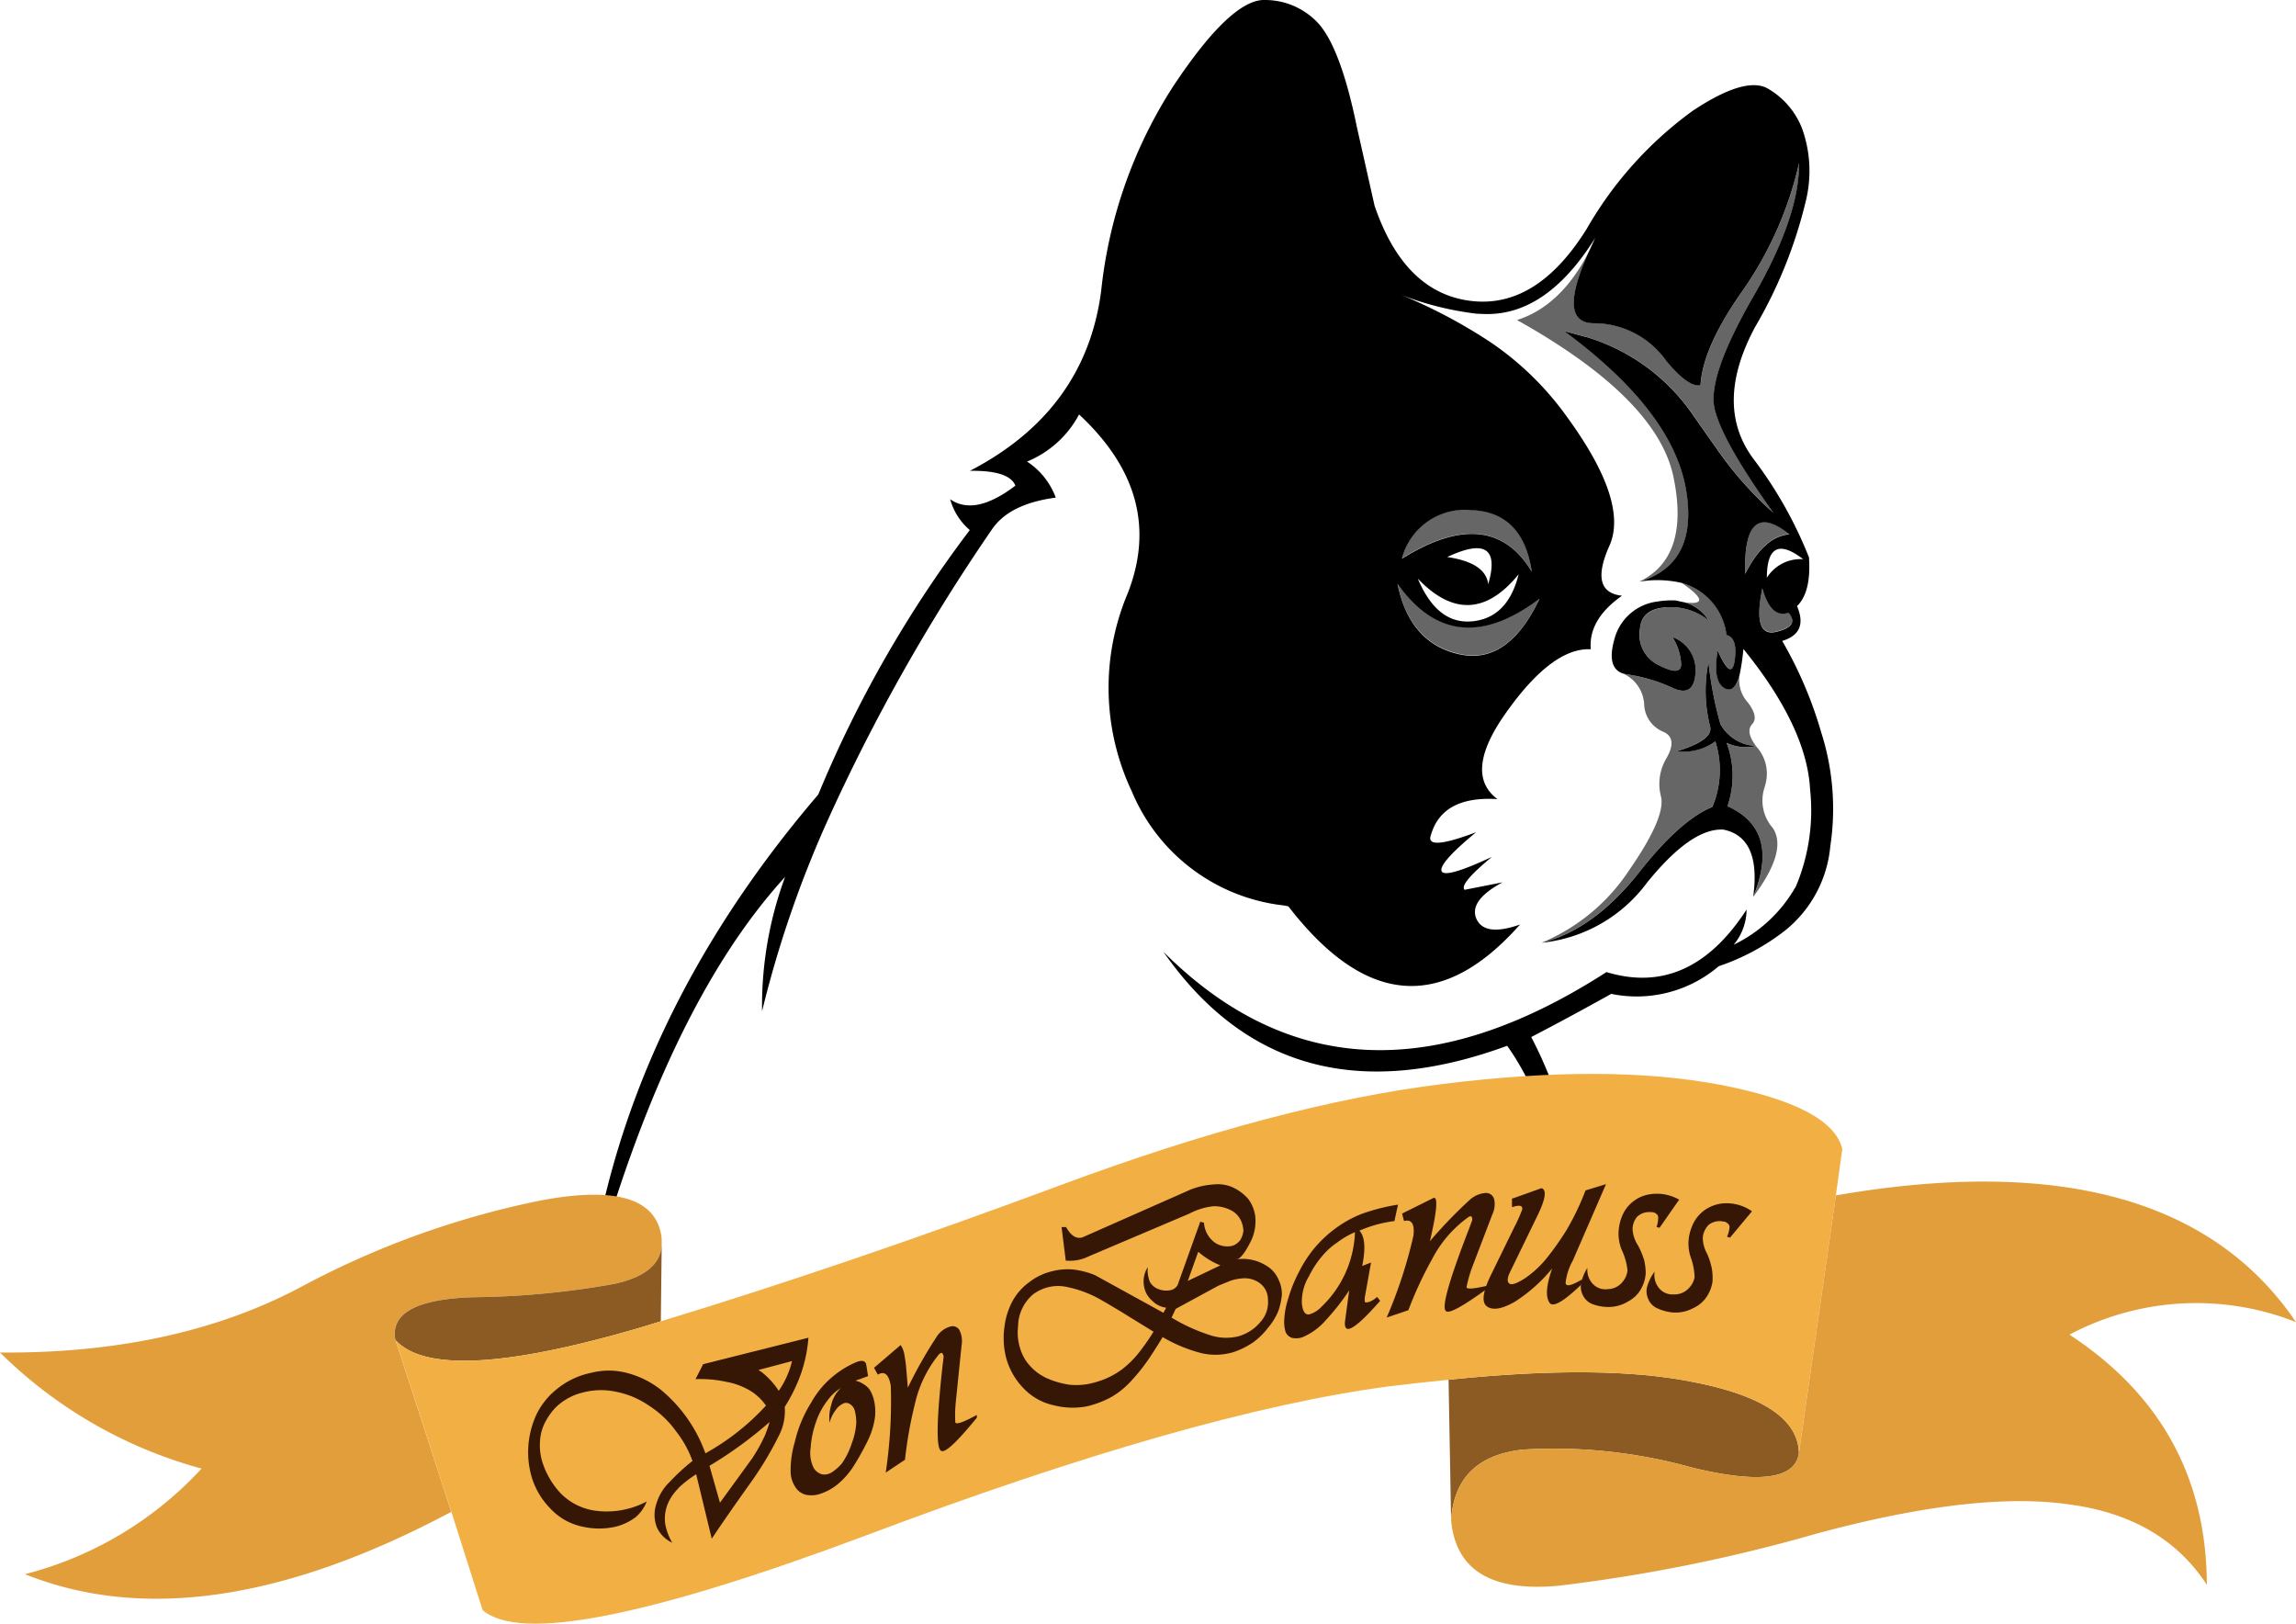<?xml version="1.0" encoding="UTF-8"?>
<svg xmlns="http://www.w3.org/2000/svg" width="164.902" height="116.595" viewBox="0 0 164.902 116.595">
  <g id="Grupo_1" data-name="Grupo 1" transform="translate(-325.956 -240.6)">
    <g id="Grupo_2" data-name="Grupo 2" transform="translate(368.218 240.6)">
      <g id="Grupo_1-2" data-name="Grupo 1">
        <g id="Layer0_1_FILL" data-name="Layer0 1 FILL">
          <path id="Trazado_1" data-name="Trazado 1" d="M449.694,296.744a2.888,2.888,0,0,0-.633-2.921,3.193,3.193,0,0,1-2.1-.225,6.7,6.7,0,0,1,.064,4.553q3.813,1.707,1.847,6.5,2.493-3.329,1.4-4.951a2.975,2.975,0,0,1-.57-2.953m-7.077-12.878q-1.761.119-1.88,1.514A2.426,2.426,0,0,0,442.048,288q1.685.88,1.643-.1a3.96,3.96,0,0,0-.624-1.9,2.506,2.506,0,0,1,1.655,2.577q-.108,1.729-1.568,1.106a11.888,11.888,0,0,0-3.351-1.009l-.279-.054a2.558,2.558,0,0,1,1.514,2.2,2.21,2.21,0,0,0,1.343,1.965q1.095.451.258,1.912a3.592,3.592,0,0,0-.388,2.771q.334,1.492-2.308,5.295a13.9,13.9,0,0,1-6.261,5.177q3.79-.946,7.088-5.177,2.91-3.663,5.166-4.575a6.82,6.82,0,0,0,.214-4.715,3.813,3.813,0,0,1-2.771.72q2.61-.795,2.4-1.762a10.37,10.37,0,0,1-.118-4.65,26.121,26.121,0,0,0,.86,4.479,3.069,3.069,0,0,0,2.545,1.557q-.762-1.03-.279-1.557.5-.527-.311-1.579a2.351,2.351,0,0,1-.58-1.955q-.343,1.257-.977.988-.988-.407-.591-2.76,1.01,2.287,1.225.676.215-1.59-.591-1.782a4.438,4.438,0,0,0-3.233-3.748q2.406,1.675.226,1.407a3,3,0,0,1,1.707,1.289,4.3,4.3,0,0,0-3.039-.935m9.548-31.9a26.038,26.038,0,0,1-4.049,9.15q-2.868,4.05-3.029,6.8-.881.15-2.448-1.74a6.387,6.387,0,0,0-5.123-2.717q-2.825.076-.44-5.155-2,3.921-5.177,4.931,10.15,5.681,11.256,11.362,1.149,5.672-2.46,7.421,4.285-1.277,3.34-6.68-1-5.605-8.753-11.32l1.536.419h.032a14.267,14.267,0,0,1,7.786,5.746l1.772,2.513a25.535,25.535,0,0,0,3.91,4.372q-3.748-5.253-4.232-7.54t2.814-8.023q3.3-5.724,3.265-9.536m-1.655,33.637q1.719-.408.892-1.374-1.268.428-1.879-1.751-.731,3.524.988,3.126m.957-7q-3.331-2.663-3.179,2.846,1.353-2.706,3.179-2.846m-23.747,8.6q3.544.815,5.811-4-6.165,4.65-10.214-1.064.847,4.243,4.4,5.06m5.242-5.918q-.634-4.285-4.34-4.424a4.676,4.676,0,0,0-4.983,3.49Q430.019,276.382,432.962,281.29Z" transform="translate(-365.214 -240.249)" fill="#666"></path>
          <path id="Trazado_2" data-name="Trazado 2" d="M447.4,288.138a10.371,10.371,0,0,0,.119,4.65q.215.967-2.4,1.762a3.814,3.814,0,0,0,2.771-.72,6.82,6.82,0,0,1-.214,4.715q-2.256.912-5.166,4.575-3.3,4.232-7.088,5.177a10.76,10.76,0,0,0,7.55-4.3q3.2-3.963,5.5-3.823,2.717.558,2.137,4.822,1.965-4.79-1.847-6.5a6.7,6.7,0,0,0-.064-4.553,3.193,3.193,0,0,0,2.105.225,3.069,3.069,0,0,1-2.545-1.557,26.124,26.124,0,0,1-.86-4.479m-4.919-2.406q.119-1.4,1.88-1.514a4.3,4.3,0,0,1,3.039.935,3,3,0,0,0-1.707-1.289l-.656-.14a6.277,6.277,0,0,0-1.289.075,3.649,3.649,0,0,0-3.114,2.739q-.571,2.04.633,2.438l.279.054a11.886,11.886,0,0,1,3.351,1.009q1.46.623,1.568-1.106a2.506,2.506,0,0,0-1.655-2.577,3.96,3.96,0,0,1,.624,1.9q.042.977-1.643.1a2.426,2.426,0,0,1-1.311-2.621m-20.363-36.15q-1.127-5.424-2.674-7.228a5.193,5.193,0,0,0-3.845-1.75q-2.428-.15-6.638,6.186a33.552,33.552,0,0,0-5.176,14.671q-1.107,8.635-9.43,12.952,2.825-.042,3.266,1.064-2.912,2.213-4.683.977a4.459,4.459,0,0,0,1.407,2.212,85.56,85.56,0,0,0-10.88,18.989q-14.016,16.378-16.507,35.27c.03.029.059.058.086.087q5.434-20.026,14.037-29.438a26.716,26.716,0,0,0-1.654,9.644,78.644,78.644,0,0,1,4.672-13.618,135.6,135.6,0,0,1,11.835-20.976q1.246-1.846,4.586-2.287a5.251,5.251,0,0,0-2.063-2.589,7.4,7.4,0,0,0,3.738-3.382q6.272,5.831,3.469,12.9a17.421,17.421,0,0,0,.323,14.177,13.44,13.44,0,0,0,10.944,8.183l.3.065q8.28,10.74,16.636,1.3-2.545.9-3.136-.408-.558-1.311,1.879-2.62l-2.728.537q-.408-.408,1.965-2.364-3.318,1.548-3.608,1.042-.269-.547,2.47-2.814-3.694,1.4-3.244.2.817-2.824,4.78-2.577-2.534-1.88.741-6.38,3.243-4.51,5.96-4.381-.182-2.139,2.244-3.845-2.406-.258-.891-3.619,1.364-3.136-3.018-9.161a21.741,21.741,0,0,0-5.5-5.4,37.792,37.792,0,0,0-6.992-3.641,22.2,22.2,0,0,0,5.95,1.569l.505.021q4.5.173,8.022-5.467l-.451.977q-2.384,5.231.44,5.155a6.387,6.387,0,0,1,5.123,2.717q1.568,1.891,2.448,1.74.161-2.749,3.029-6.8a26.038,26.038,0,0,0,4.049-9.15q.033,3.812-3.265,9.537t-2.814,8.023q.482,2.287,4.232,7.54a25.535,25.535,0,0,1-3.91-4.372l-1.772-2.513a14.267,14.267,0,0,0-7.786-5.746h-.032l-1.536-.419q7.755,5.714,8.753,11.32.945,5.4-3.34,6.68a7.758,7.758,0,0,1,3.029.087,4.438,4.438,0,0,1,3.233,3.748q.806.193.591,1.782-.215,1.611-1.225-.676-.4,2.352.591,2.76.634.269.977-.988a16.069,16.069,0,0,0,.279-1.879q4.554,5.616,4.79,10.1a14.114,14.114,0,0,1-1.01,6.927,10.229,10.229,0,0,1-4.478,4.21,3.96,3.96,0,0,0,.924-2.524q-4.081,6.3-10.063,4.489-18.463,11.9-31.823-1.461,8.774,12.587,24.691,6.755,3.307,4.619,5.144,14.37a30.176,30.176,0,0,0-3.415-15q2.749-1.427,5.746-3.1a9.076,9.076,0,0,0,7.722-1.986,16.093,16.093,0,0,0,4.769-2.567,8.773,8.773,0,0,0,3.243-6.047,18.011,18.011,0,0,0-.655-8.184,29.264,29.264,0,0,0-2.8-6.561q1.891-.569,1.064-2.5,1.031-1,.859-3.5a29.951,29.951,0,0,0-4.016-7.11q-2.836-3.856.139-9.419a33.123,33.123,0,0,0,3.641-9.022,9.023,9.023,0,0,0-.258-5.241,5.685,5.685,0,0,0-2.492-2.89q-1.622-.869-5.359,1.611a27.119,27.119,0,0,0-7.614,8.474q-3.6,5.778-8.356,5.177t-6.884-6.83l-1.3-5.778m8.248,27.634q3.706.139,4.34,4.424-2.944-4.908-9.323-.934a4.676,4.676,0,0,1,4.983-3.491m4.909,6.347q-2.267,4.812-5.811,4t-4.4-5.059q4.048,5.715,10.214,1.064m-1.514-1.74q-.773,3.114-3.308,3.373t-3.931-3.062q3.77,3.942,7.239-.311m17.828.247q.011-3.329,2.61-1.332a2.855,2.855,0,0,0-2.61,1.332m-1.557-.269q-.152-5.509,3.179-2.846-1.826.141-3.179,2.846m3.114,2.782q.827.967-.892,1.374t-.988-3.126q.612,2.18,1.879,1.751M428.633,280.6q4.07-1.911,2.943,1.956Q431.4,281.006,428.633,280.6Z" transform="translate(-366.953 -240.6)"></path>
        </g>
      </g>
    </g>
    <g id="Grupo_4" data-name="Grupo 4" transform="translate(325.956 317.716)">
      <g id="Grupo_3" data-name="Grupo 3">
        <g id="Layer0_2_FILL" data-name="Layer0 2 FILL">
          <path id="Trazado_3" data-name="Trazado 3" d="M432.228,341.745a36.854,36.854,0,0,1,12.126,1.289q7.3,1.772,7.689-1.042-.085-3.672-7.711-5.122-6.445-1.279-17.453-.14l.182,10.1Q427.352,342.272,432.228,341.745Z" transform="translate(-322.841 -314.766)" fill="#8c5b23"></path>
          <path id="Trazado_4" data-name="Trazado 4" d="M370.012,330.238q3.308-.688,3.469-2.771v-.323a2.351,2.351,0,0,0-.022-.333q-.612-4.135-8.807-2.545a62.528,62.528,0,0,0-17.227,6.261q-8.99,4.725-21.47,4.629a32.812,32.812,0,0,0,14.477,8.335,26.031,26.031,0,0,1-12.684,7.582q12.684,5.081,30.62-4.478l-4-12.319-.042-.139q-.387-2.793,5.735-2.954A60.329,60.329,0,0,0,370.012,330.238Z" transform="translate(-325.956 -315.148)" fill="#e29e3b"></path>
          <path id="Trazado_5" data-name="Trazado 5" d="M370.473,333.436q1-.289,2.094-.633l.065-5.445q-.161,2.083-3.469,2.771a60.336,60.336,0,0,1-9.946.944q-6.122.162-5.735,2.954l.042.139Q356.543,337.431,370.473,333.436Z" transform="translate(-325.107 -315.038)" fill="#8c5b23"></path>
          <path id="Trazado_6" data-name="Trazado 6" d="M428.757,316.128q-11.846,1.449-27.462,7.26-15.638,5.809-28.73,9.784-1.095.343-2.094.633-13.93,4-16.948.731l4,12.319,2.245,7.056q3.972,3.457,27.5-5.349,23.467-8.849,37.6-10.718,2.2-.269,4.275-.473,11.008-1.138,17.452.14,7.625,1.45,7.711,5.122l2.653-18.494.462-3.34q-.731-3.062-8.764-4.608Q440.6,314.656,428.757,316.128Z" transform="translate(-325.105 -315.407)" fill="#f2b044"></path>
          <path id="Trazado_7" data-name="Trazado 7" d="M471.467,333.9A19.451,19.451,0,0,1,487.738,333q-8.989-13.253-33.046-9.1L452.038,342.4q-.386,2.814-7.689,1.042a36.853,36.853,0,0,0-12.126-1.289q-4.875.526-5.166,5.08.493,5.359,7.69,4.7a116.719,116.719,0,0,0,18.569-3.748q11.342-3.06,18.086-2.1,6.734.881,9.934,5.778Q481.294,340.339,471.467,333.9Z" transform="translate(-322.836 -315.176)" fill="#e29e3b"></path>
        </g>
      </g>
    </g>
    <g id="Grupo_6" data-name="Grupo 6" transform="translate(432.51 325.632)">
      <g id="Grupo_5" data-name="Grupo 5">
        <g id="Layer0_3_FILL" data-name="Layer0 3 FILL">
          <path id="Trazado_8" data-name="Trazado 8" d="M435.31,326.329a20.706,20.706,0,0,1-1.449,2.063,7.327,7.327,0,0,1-1.546,1.439q-.86.558-1.128.408-.28-.182.021-.816l2.041-4.2q.795-1.685.226-1.847l-1.976.709h-.022l-.119.043v.612q.827-.269.731.182a11.379,11.379,0,0,1-.569,1.267l-1.655,3.383q-.934,1.911-.268,2.319.632.408,1.976-.365a11.516,11.516,0,0,0,2.674-2.384q-.634,1.794-.2,2.448.343.571,2.266-1.267l.1-.408q-1.225.731-1.2.226a4.252,4.252,0,0,1,.515-1.568l2.384-5.488-1.471.452A19.13,19.13,0,0,1,435.31,326.329Z" transform="translate(-429.32 -323.086)" fill="#361605"></path>
        </g>
      </g>
    </g>
    <g id="Grupo_8" data-name="Grupo 8" transform="translate(388.731 335.838)">
      <g id="Grupo_7" data-name="Grupo 7">
        <g id="Layer0_3_MEMBER_0_FILL" data-name="Layer0 3 MEMBER 0 FILL">
          <path id="Trazado_9" data-name="Trazado 9" d="M392.985,333.262a.571.571,0,0,0-.688-.246,1.733,1.733,0,0,0-.977.773,31.072,31.072,0,0,0-2.04,3.609l-.14-1.655c-.029-.229-.064-.465-.107-.708a1.8,1.8,0,0,0-.268-.7l-1.912,1.633.269.494q.73-.43.934.816a34.716,34.716,0,0,1-.365,6.218l1.385-.924a29.527,29.527,0,0,1,.708-3.995,8.565,8.565,0,0,1,1-2.525,8.413,8.413,0,0,1,.741-1.063.564.564,0,0,1,.1-.065q.107-.074.182.087a.643.643,0,0,1,.043.139c-.014.165-.036.351-.065.559q-.665,5.95-.117,6.218.386.3,2.567-2.373v-.2q-1.45.795-1.547.537a9.412,9.412,0,0,1,.043-1.536l.408-4A1.773,1.773,0,0,0,392.985,333.262Z" transform="translate(-386.852 -332.987)" fill="#361605"></path>
        </g>
      </g>
    </g>
    <g id="Grupo_10" data-name="Grupo 10" transform="translate(382.729 338.325)">
      <g id="Grupo_9" data-name="Grupo 9">
        <g id="Layer0_3_MEMBER_1_FILL" data-name="Layer0 3 MEMBER 1 FILL">
          <path id="Trazado_10" data-name="Trazado 10" d="M386.6,336.486l-.139-.87q-.128-.354-.7-.129a6.676,6.676,0,0,0-1.5.88,6.56,6.56,0,0,0-1.74,2.019,9.216,9.216,0,0,0-1.181,2.836,7.182,7.182,0,0,0-.3,2.159,2.061,2.061,0,0,0,.365,1.116,1.237,1.237,0,0,0,.73.515,1.961,1.961,0,0,0,1.086-.086,3.8,3.8,0,0,0,1.245-.709,5.691,5.691,0,0,0,1.1-1.267,19.2,19.2,0,0,0,1-1.794,5.5,5.5,0,0,0,.537-1.75,3.625,3.625,0,0,0-.087-1.225,2.493,2.493,0,0,0-.322-.751,1.7,1.7,0,0,0-.495-.408,1.494,1.494,0,0,0-.5-.2,1.843,1.843,0,0,1,.3-.107l.612-.226m-1.3,2.019a.775.775,0,0,1,.343.494,3.254,3.254,0,0,1,.1.87,5,5,0,0,1-.323,1.449,5.4,5.4,0,0,1-.7,1.429,3.283,3.283,0,0,1-.773.676,1.008,1.008,0,0,1-.666.119,1.029,1.029,0,0,1-.591-.452,2.417,2.417,0,0,1-.226-1.439,7.044,7.044,0,0,1,.408-1.923,5.279,5.279,0,0,1,.848-1.546,3.188,3.188,0,0,1,.924-.838,2.346,2.346,0,0,0-.7,1.225,3.087,3.087,0,0,0-.119,1.268,2.509,2.509,0,0,1,.452-.924,1.3,1.3,0,0,1,.526-.452A.477.477,0,0,1,385.3,338.5Z" transform="translate(-381.029 -335.399)" fill="#361605"></path>
        </g>
      </g>
    </g>
    <g id="Grupo_12" data-name="Grupo 12" transform="translate(363.884 336.662)">
      <g id="Grupo_11" data-name="Grupo 11">
        <g id="Layer0_3_MEMBER_2_FILL" data-name="Layer0 3 MEMBER 2 FILL">
          <path id="Trazado_11" data-name="Trazado 11" d="M382.419,336.149a10.055,10.055,0,0,0,.462-2.363l-7.56,1.9-.548,1.074a8.839,8.839,0,0,1,2.245.2,5.051,5.051,0,0,1,1.794.7,3.806,3.806,0,0,1,1.021,1,17.211,17.211,0,0,1-4.35,3.426,10.49,10.49,0,0,0-3.136-4.51,6.537,6.537,0,0,0-2.363-1.225,5.14,5.14,0,0,0-2.717-.043,5.681,5.681,0,0,0-2.406,1.128,5.284,5.284,0,0,0-1.5,1.837,6.459,6.459,0,0,0-.591,2.256,6.34,6.34,0,0,0,.258,2.33,5.421,5.421,0,0,0,1.31,2.18,4.346,4.346,0,0,0,2.363,1.322,5.4,5.4,0,0,0,2.309,0,3.976,3.976,0,0,0,1.461-.688,2.782,2.782,0,0,0,.795-1.128,6.119,6.119,0,0,1-3.728.656,4.3,4.3,0,0,1-2.524-1.322,5.872,5.872,0,0,1-1.149-1.9,4.072,4.072,0,0,1-.258-1.794,3.287,3.287,0,0,1,.42-1.428,4.332,4.332,0,0,1,.74-1,4.176,4.176,0,0,1,1.934-1.042,5.082,5.082,0,0,1,2.341-.054,6.275,6.275,0,0,1,2.352.977,7.142,7.142,0,0,1,2,1.891,7.542,7.542,0,0,1,1.161,2.105,15.051,15.051,0,0,0-1.633,1.5,3.63,3.63,0,0,0-.977,1.633,2.467,2.467,0,0,0,.043,1.611,2.219,2.219,0,0,0,1.116,1.128,4.162,4.162,0,0,1-.505-1.332,2.951,2.951,0,0,1-.021-.612,3,3,0,0,1,.279-1.021,3.727,3.727,0,0,1,.676-.934.55.55,0,0,1,.107-.119,8.508,8.508,0,0,1,1.181-.9l1.117,4.629q1.106-1.653,2.674-3.855a24.584,24.584,0,0,0,2.137-3.522,3.806,3.806,0,0,0,.43-2.083,11.834,11.834,0,0,0,1.245-2.61m-1.675,1.449a5.491,5.491,0,0,0-1.16-1.289,1.233,1.233,0,0,0-.311-.2l2.427-.644a6.3,6.3,0,0,1-.956,2.137m-.655,2.245a9.64,9.64,0,0,1-.344.977,12.287,12.287,0,0,1-.912,1.633l-2.309,3.178-.753-2.652A29.38,29.38,0,0,0,380.089,339.843Z" transform="translate(-362.748 -333.786)" fill="#361605"></path>
        </g>
      </g>
    </g>
    <g id="Grupo_14" data-name="Grupo 14" transform="translate(398.028 325.642)">
      <g id="Grupo_13" data-name="Grupo 13">
        <g id="Layer0_3_MEMBER_3_FILL" data-name="Layer0 3 MEMBER 3 FILL">
          <path id="Trazado_12" data-name="Trazado 12" d="M400.332,328.574a3,3,0,0,0,1.633-.29l7.26-3.083a4.816,4.816,0,0,1,1.7-.526,2.607,2.607,0,0,1,1.2.247,1.593,1.593,0,0,1,.891,1.02,2.17,2.17,0,0,1,.087.483,1.664,1.664,0,0,1-.2.634,1.153,1.153,0,0,1-.569.45,1.6,1.6,0,0,1-1.246-.2,1.894,1.894,0,0,1-.816-1.45l-.268-.075-1.633,4.565a.823.823,0,0,1-.387.322,1.528,1.528,0,0,1-.912-.021,1.17,1.17,0,0,1-.677-.527,2.239,2.239,0,0,1-.161-1.084,2.937,2.937,0,0,0-.14.268,1.94,1.94,0,0,0-.129,1.117,1.748,1.748,0,0,0,.591,1.041,1.717,1.717,0,0,0,1,.495l-.2.365-4.908-2.7a5.93,5.93,0,0,0-1.568-.408,4.468,4.468,0,0,0-1.536.129,4.321,4.321,0,0,0-1.643.795,4.115,4.115,0,0,0-1.192,1.364,5.222,5.222,0,0,0-.569,1.837,5.679,5.679,0,0,0,.129,2.244,4.988,4.988,0,0,0,1.2,2.116,4.232,4.232,0,0,0,2.224,1.267,5.453,5.453,0,0,0,2.363.075,6.994,6.994,0,0,0,1.794-.688,6.1,6.1,0,0,0,1.471-1.225,13.376,13.376,0,0,0,1.343-1.729q.612-.945.837-1.332a10.828,10.828,0,0,0,2.814,1.16,4.508,4.508,0,0,0,2.256-.075,5.8,5.8,0,0,0,1.449-.719,5.1,5.1,0,0,0,1.064-1.053,4.376,4.376,0,0,0,.73-1.2,4.894,4.894,0,0,0,.247-1.107,2.34,2.34,0,0,0-.247-1.16,2.121,2.121,0,0,0-.912-1,3.126,3.126,0,0,0-1.181-.429,2.954,2.954,0,0,0-.881,0q.387-.119.9-1.117a3.275,3.275,0,0,0,.42-1.9,2.594,2.594,0,0,0-.548-1.364,3.4,3.4,0,0,0-1-.752,2.625,2.625,0,0,0-1.428-.247,5.511,5.511,0,0,0-1.665.365l-7.754,3.427q-.666.224-1.2-.731h-.323l.3,2.406m-2.255,2.363a2.985,2.985,0,0,1,2.406-.452,8.149,8.149,0,0,1,2.363.9q1.116.643,1.976,1.181l1.815,1.116a15.405,15.405,0,0,1-.9,1.31,7.027,7.027,0,0,1-1.322,1.364,5.725,5.725,0,0,1-1.879.935,4.84,4.84,0,0,1-1.933.2,6.142,6.142,0,0,1-1.708-.505,3.722,3.722,0,0,1-1.471-1.289,3.791,3.791,0,0,1-.515-2.406,3.044,3.044,0,0,1,1.17-2.363m9.859,1.729.291-.612,3.061-1.664.87-.355a3.483,3.483,0,0,1,1.084-.182,1.86,1.86,0,0,1,1.042.365,1.477,1.477,0,0,1,.569,1.171,2.1,2.1,0,0,1-.527,1.589A3.206,3.206,0,0,1,412.791,334a3.676,3.676,0,0,1-2.138-.086,13.126,13.126,0,0,1-2.717-1.246m1.171-2.631.751-2.095a5.582,5.582,0,0,0,1.59.977Z" transform="translate(-395.871 -323.096)" fill="#361605"></path>
        </g>
      </g>
    </g>
    <g id="Grupo_16" data-name="Grupo 16" transform="translate(425.549 326.265)">
      <g id="Grupo_15" data-name="Grupo 15">
        <g id="Layer0_3_MEMBER_4_FILL" data-name="Layer0 3 MEMBER 4 FILL">
          <path id="Trazado_13" data-name="Trazado 13" d="M424.49,326.762a33.453,33.453,0,0,1-1.923,5.885l1.557-.526a27.425,27.425,0,0,1,1.708-3.673,8.524,8.524,0,0,1,2.61-3.018.143.143,0,0,1,.107-.043c.078-.035.132.007.161.129v.14q-.087.247-.2.547-2.159,5.553-1.7,5.962.269.387,3.061-1.655l.065-.182q-1.611.387-1.633.139a9.148,9.148,0,0,1,.43-1.5l1.428-3.738a1.676,1.676,0,0,0,.119-1.1.6.6,0,0,0-.591-.429,1.922,1.922,0,0,0-1.16.5,33.755,33.755,0,0,0-2.857,2.965q.773-3.308.246-3.1l-2.244,1.116.139.537Q424.629,325.5,424.49,326.762Z" transform="translate(-422.567 -323.7)" fill="#361605"></path>
        </g>
      </g>
    </g>
    <g id="Grupo_18" data-name="Grupo 18" transform="translate(439.487 326.31)">
      <g id="Grupo_17" data-name="Grupo 17">
        <g id="Layer0_3_MEMBER_5_FILL" data-name="Layer0 3 MEMBER 5 FILL">
          <path id="Trazado_14" data-name="Trazado 14" d="M441.749,326.2l1.407-2.018a3.208,3.208,0,0,0-2.1-.387,2.566,2.566,0,0,0-1.976,1.514,3.444,3.444,0,0,0-.268,1.073,3.04,3.04,0,0,0,.268,1.514,4.337,4.337,0,0,1,.365,1.365,1.486,1.486,0,0,1-.365.837,1.364,1.364,0,0,1-1.021.505,1.239,1.239,0,0,1-1.116-.387,1.466,1.466,0,0,1-.376-1.139,3.511,3.511,0,0,0-.44,1.042,1.368,1.368,0,0,0,.119.934,1.27,1.27,0,0,0,.7.634,3.307,3.307,0,0,0,1.2.2,2.7,2.7,0,0,0,1.364-.408,2.229,2.229,0,0,0,.977-1.021,2.627,2.627,0,0,0,.268-1,4.385,4.385,0,0,0-.107-.912,5.652,5.652,0,0,0-.45-1.084,2.408,2.408,0,0,1-.387-1.117v-.107a1.414,1.414,0,0,1,.333-.838,1.29,1.29,0,0,1,1-.322.51.51,0,0,1,.344.1.344.344,0,0,1,.161.226,2,2,0,0,1-.118.741Z" transform="translate(-436.088 -323.744)" fill="#361605"></path>
        </g>
      </g>
    </g>
    <g id="Grupo_20" data-name="Grupo 20" transform="translate(444.213 326.986)">
      <g id="Grupo_19" data-name="Grupo 19">
        <g id="Layer0_3_MEMBER_6_FILL" data-name="Layer0 3 MEMBER 6 FILL">
          <path id="Trazado_15" data-name="Trazado 15" d="M444.079,325.773a3.541,3.541,0,0,0-.355,1.042,3.115,3.115,0,0,0,.139,1.536,4.4,4.4,0,0,1,.258,1.4,1.535,1.535,0,0,1-.44.795,1.386,1.386,0,0,1-1.063.419,1.245,1.245,0,0,1-1.074-.482,1.478,1.478,0,0,1-.29-1.161,3.557,3.557,0,0,0-.516,1.01,1.319,1.319,0,0,0,.043.934,1.254,1.254,0,0,0,.644.688,3.416,3.416,0,0,0,1.181.311,2.653,2.653,0,0,0,1.385-.3,2.287,2.287,0,0,0,1.064-.934,2.623,2.623,0,0,0,.354-.977,4.129,4.129,0,0,0-.042-.913,4.854,4.854,0,0,0-.355-1.116,2.379,2.379,0,0,1-.3-1.139.669.669,0,0,0,.011-.107,1.493,1.493,0,0,1,.419-.816,1.278,1.278,0,0,1,1.021-.236.48.48,0,0,1,.322.129.344.344,0,0,1,.15.236,2.007,2.007,0,0,1-.182.731l.214.064,1.579-1.89a3.187,3.187,0,0,0-2.073-.569,2.717,2.717,0,0,0-1.385.526A2.652,2.652,0,0,0,444.079,325.773Z" transform="translate(-440.672 -324.4)" fill="#361605"></path>
        </g>
      </g>
    </g>
    <g id="Grupo_22" data-name="Grupo 22" transform="translate(418.191 327.103)">
      <g id="Grupo_21" data-name="Grupo 21">
        <g id="Layer0_3_MEMBER_7_FILL" data-name="Layer0 3 MEMBER 7 FILL">
          <path id="Trazado_16" data-name="Trazado 16" d="M415.43,332.826a2.4,2.4,0,0,0,.107.86.825.825,0,0,0,.419.387,1.346,1.346,0,0,0,.967-.119,4.635,4.635,0,0,0,1.5-1.149,16.872,16.872,0,0,0,1.675-2.137l-.29,2.137q-.247,1.763,2.513-1.385l-.226-.278a1.6,1.6,0,0,1-.591.365c-.179.049-.276.036-.291-.043a1.326,1.326,0,0,1,.022-.387l.43-2.406-.634.247q.387-1.9-.2-2.535a9.088,9.088,0,0,1,2.513-.688l.258-1.181a14.132,14.132,0,0,0-2.609.666,8.141,8.141,0,0,0-1.912,1.064,8.681,8.681,0,0,0-1.546,1.471,9.136,9.136,0,0,0-1.063,1.665,9.9,9.9,0,0,0-.753,1.879,5.671,5.671,0,0,0-.29,1.568m1.772-.429q-.43.042-.505-.816a3.539,3.539,0,0,1,.527-1.954,6.744,6.744,0,0,1,1.063-1.569,4.9,4.9,0,0,1,.935-.815,6.067,6.067,0,0,1,1.289-.753,7.766,7.766,0,0,1-2.406,5.359A1.893,1.893,0,0,1,417.2,332.4Z" transform="translate(-415.43 -324.513)" fill="#361605"></path>
        </g>
      </g>
    </g>
  </g>
</svg>
